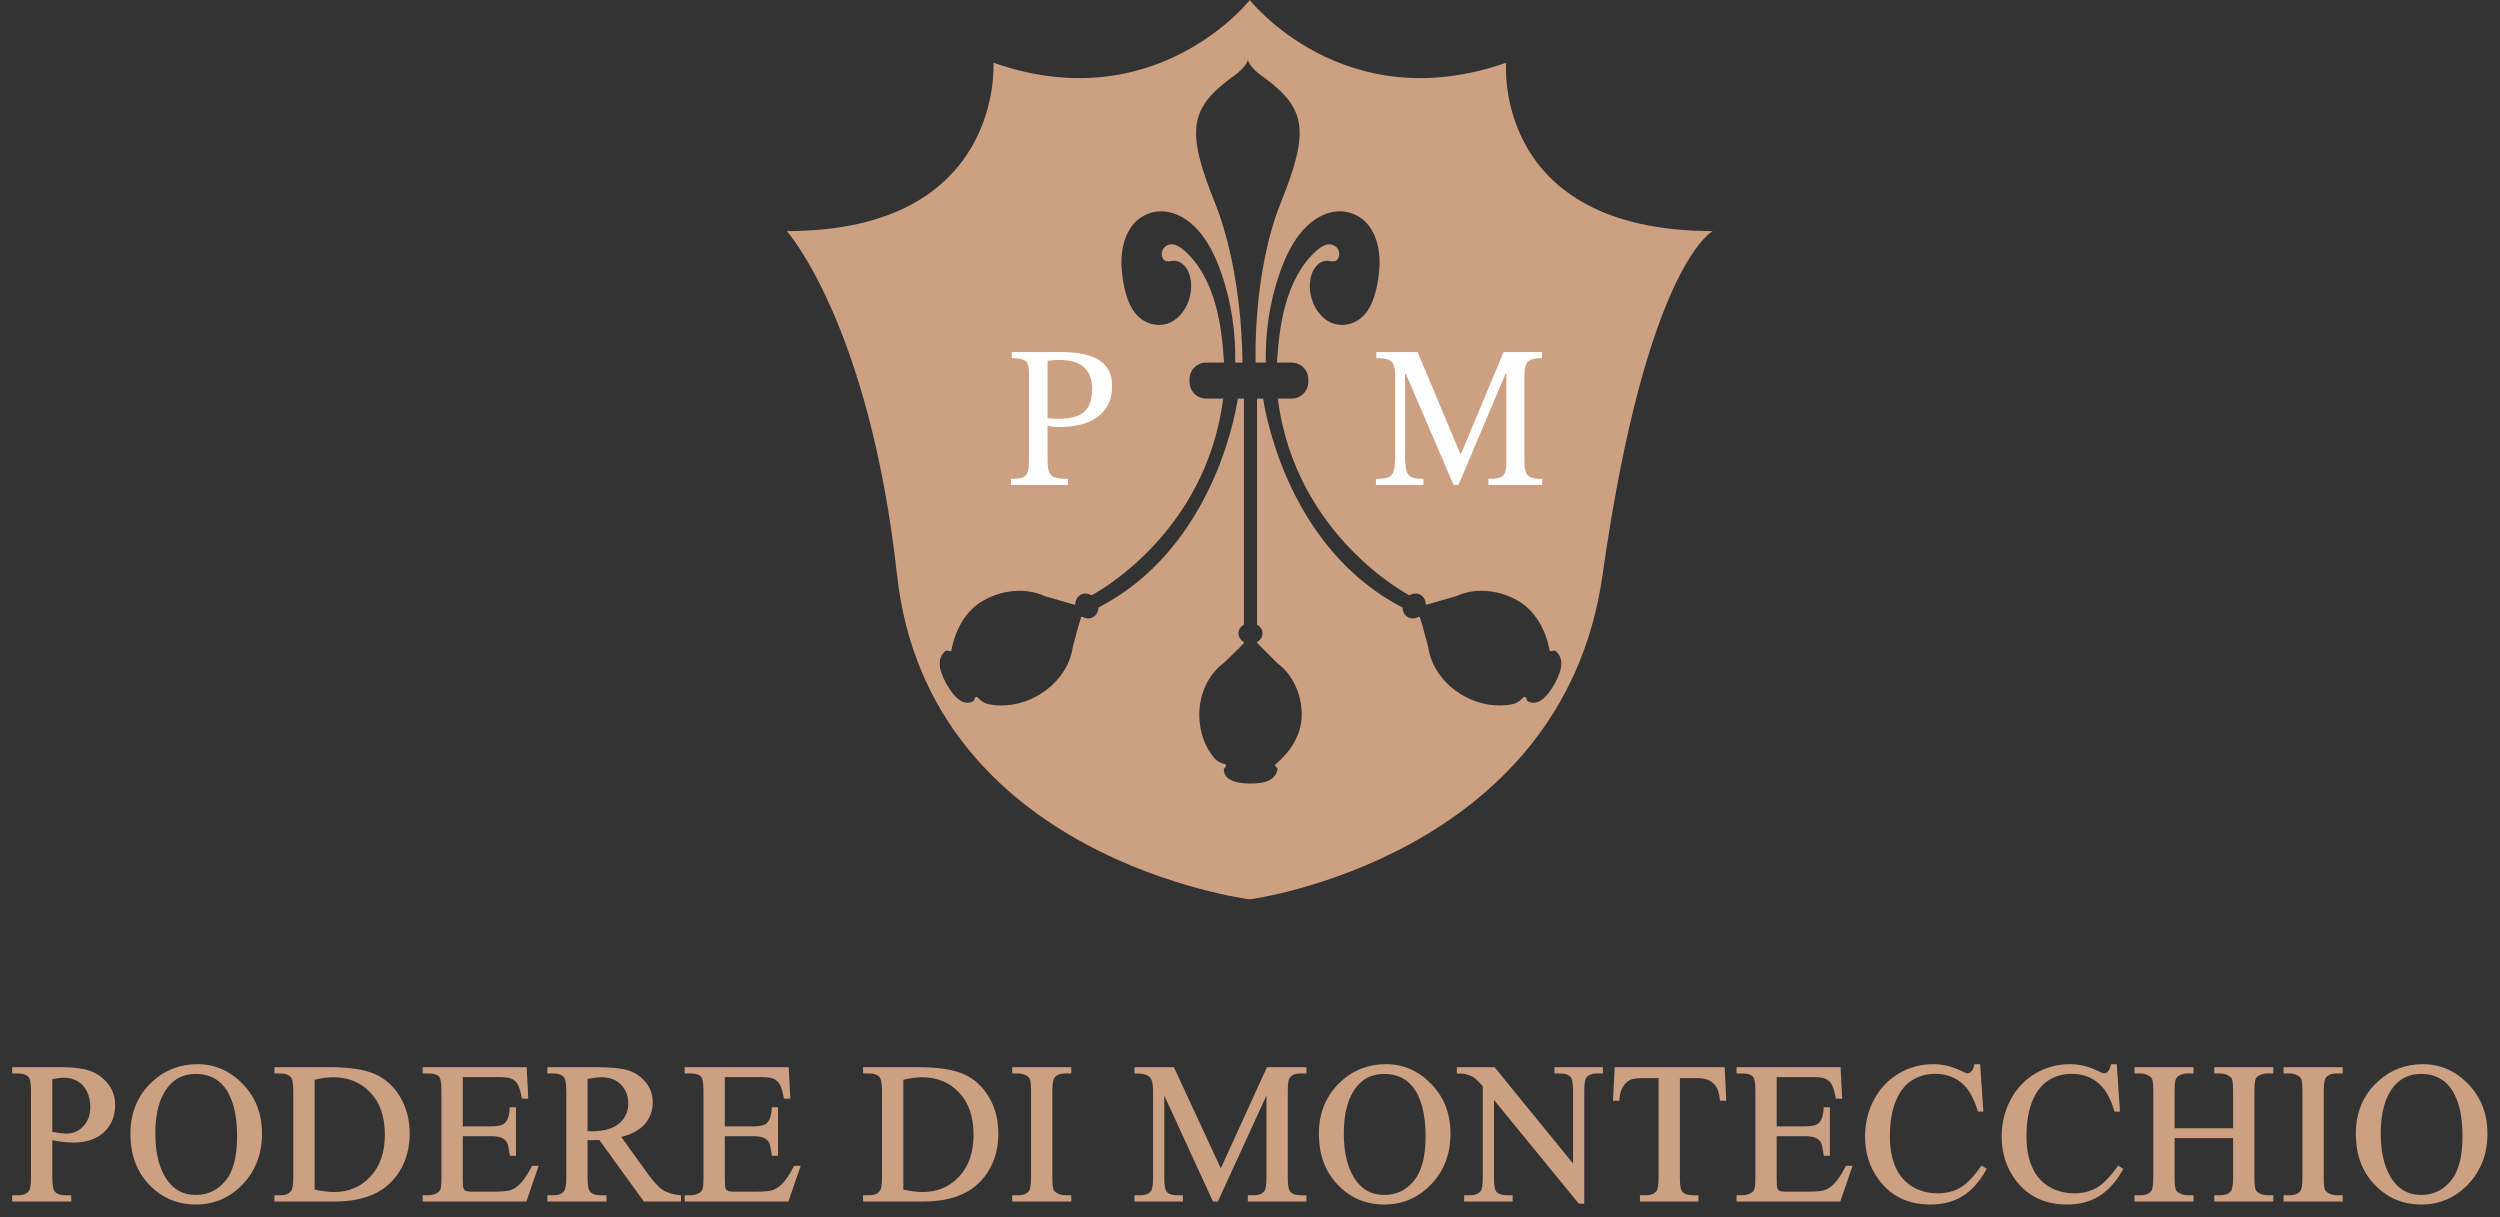 <?xml version="1.0" encoding="UTF-8" standalone="no"?>
<!DOCTYPE svg PUBLIC "-//W3C//DTD SVG 1.1//EN" "http://www.w3.org/Graphics/SVG/1.1/DTD/svg11.dtd">
<svg width="100%" height="100%" viewBox="0 0 1951 950" version="1.1" xmlns="http://www.w3.org/2000/svg" xmlns:xlink="http://www.w3.org/1999/xlink" xml:space="preserve" xmlns:serif="http://www.serif.com/" style="fill-rule:evenodd;clip-rule:evenodd;stroke-miterlimit:10;">
    <rect x="0" y="0" width="1951" height="950" fill="#333333" stroke="none"/>
    <g id="Livello-1" serif:id="Livello 1" transform="matrix(4.167,0,0,4.167,-837.97,-701.183)">
        <g transform="matrix(1,0,0,1,492.269,208.694)">
            <path d="M0,87.595C-1.593,90.481 -3.396,91.865 -5.111,90.878C-5.194,90.83 -5.406,89.708 -5.891,90.218C-6.467,90.821 -7.154,91.31 -7.972,91.472C-10.801,92.034 -14.024,91.571 -16.974,89.943C-20.81,87.825 -23.235,84.268 -23.709,80.674C-23.709,80.674 -24.375,78.158 -24.866,76.423L-25.273,75.144L-25.428,75.058C-26.072,75.451 -26.844,75.52 -27.486,75.166C-28.128,74.812 -28.481,74.121 -28.491,73.367C-49.339,62.59 -53.963,38.377 -54.612,34.227L-55.75,34.227L-55.75,76.56C-55.138,76.91 -54.732,77.511 -54.732,78.197C-54.732,78.882 -55.138,79.484 -55.75,79.833L-55.75,79.973L-51.943,83.78L-51.949,83.78C-49.212,85.79 -47.383,89.379 -47.383,93.485C-47.383,97.317 -49.696,100.507 -52.132,102.577C-52.833,102.889 -51.833,103.359 -51.891,103.636C-52.282,105.499 -53.895,106.324 -56.978,106.324C-60.062,106.324 -62.01,105.473 -61.977,103.623C-61.976,103.533 -61.153,102.852 -61.789,102.685C-62.544,102.487 -63.254,102.145 -63.757,101.549C-65.496,99.485 -66.574,96.637 -66.574,93.485C-66.574,89.386 -64.757,85.792 -62.029,83.78C-62.029,83.78 -60.269,82.097 -59.071,80.911L-58.207,79.999L-58.207,79.833C-58.819,79.484 -59.225,78.882 -59.225,78.197C-59.225,77.511 -58.819,76.91 -58.207,76.56L-58.207,34.227L-59.345,34.227C-59.994,38.377 -64.618,62.59 -85.466,73.367C-85.476,74.121 -85.829,74.812 -86.471,75.166C-87.113,75.52 -87.885,75.451 -88.529,75.058L-88.684,75.144L-89.091,76.423C-89.582,78.158 -90.248,80.674 -90.248,80.674C-90.722,84.268 -93.147,87.825 -96.983,89.943C-99.933,91.571 -103.156,92.034 -105.985,91.472C-106.803,91.31 -107.49,90.821 -108.066,90.218C-108.551,89.708 -108.763,90.83 -108.846,90.878C-110.561,91.865 -112.364,90.481 -113.957,87.595C-115.55,84.709 -115.611,82.773 -114.07,81.445C-113.841,81.247 -112.884,81.941 -112.954,81.123C-112.275,77.774 -110.484,73.96 -106.898,71.981C-103.055,69.859 -98.751,69.717 -95.456,71.24L-95.459,71.235L-89.929,72.831L-89.798,72.759C-89.787,72.005 -89.434,71.314 -88.793,70.96C-88.151,70.606 -87.378,70.676 -86.735,71.068C-86.735,71.068 -65.378,60.01 -62.105,34.27L-61.92,34.227L-65.272,34.227C-67.002,34.227 -68.404,32.825 -68.404,31.095L-68.404,30.614C-68.404,28.884 -67.002,27.481 -65.272,27.481L-61.937,27.481C-62.16,23.885 -62.541,20.294 -63.47,16.871C-64.575,12.798 -66.52,8.938 -69.435,6.446C-70.071,5.902 -70.78,5.414 -71.56,5.339C-72.34,5.264 -73.201,5.704 -73.498,6.569C-73.716,7.204 -73.543,8.043 -73.035,8.365C-72.537,8.68 -71.934,8.441 -71.371,8.415C-70.391,8.37 -69.442,9.029 -68.868,9.978C-68.294,10.928 -68.066,12.131 -68.087,13.302C-68.138,16.15 -69.716,18.88 -71.931,19.937C-74.147,20.994 -76.872,20.308 -78.534,18.264C-79.729,16.794 -80.346,14.787 -80.729,12.789C-81.09,10.906 -81.272,8.954 -81.061,7.039C-80.85,5.124 -80.225,3.241 -79.125,1.825C-77.475,-0.299 -74.869,-1.167 -72.469,-0.745C-70.069,-0.322 -67.885,1.279 -66.218,3.383C-64.551,5.488 -63.363,8.074 -62.433,10.75C-60.599,16.027 -59.721,21.769 -59.845,27.481L-58.49,27.481C-58.49,27.481 -58.305,10.802 -63.667,-2.525C-69.03,-15.852 -68.426,-20.052 -60.57,-25.867C-60.57,-25.867 -58,-27.483 -57.473,-29.179C-56.945,-27.483 -54.375,-25.867 -54.375,-25.867C-46.52,-20.052 -45.915,-15.852 -51.278,-2.525C-56.64,10.802 -56.016,27.481 -56.016,27.481L-54.112,27.481C-54.236,21.769 -53.358,16.027 -51.524,10.75C-50.594,8.074 -49.406,5.488 -47.739,3.383C-46.072,1.279 -43.888,-0.322 -41.488,-0.745C-39.088,-1.167 -36.482,-0.299 -34.832,1.825C-33.732,3.241 -33.107,5.124 -32.896,7.039C-32.685,8.954 -32.867,10.906 -33.228,12.789C-33.611,14.787 -34.228,16.794 -35.423,18.264C-37.086,20.308 -39.81,20.994 -42.026,19.937C-44.241,18.88 -45.819,16.15 -45.87,13.302C-45.891,12.131 -45.663,10.928 -45.089,9.978C-44.515,9.029 -43.566,8.37 -42.586,8.415C-42.023,8.441 -41.42,8.68 -40.922,8.365C-40.414,8.043 -40.241,7.204 -40.459,6.569C-40.756,5.704 -41.617,5.264 -42.397,5.339C-43.177,5.414 -43.886,5.902 -44.522,6.446C-47.437,8.938 -49.382,12.798 -50.487,16.871C-51.416,20.294 -51.797,23.885 -52.02,27.481L-49.284,27.481C-47.554,27.481 -46.152,28.884 -46.152,30.614L-46.152,31.095C-46.152,32.825 -47.554,34.227 -49.284,34.227L-52.037,34.227L-51.852,34.27C-48.579,60.01 -27.222,71.068 -27.222,71.068C-26.579,70.676 -25.806,70.606 -25.164,70.96C-24.523,71.314 -24.17,72.005 -24.159,72.759L-24.029,72.831L-18.499,71.235L-18.501,71.24C-15.206,69.717 -10.902,69.859 -7.059,71.981C-3.473,73.96 -1.682,77.774 -1.003,81.123C-1.073,81.941 -0.117,81.247 0.113,81.445C1.654,82.773 1.593,84.709 0,87.595M-9.103,-28.675C-39.507,-18.007 -57.11,-40.41 -57.11,-40.41C-57.11,-40.41 -74.712,-18.007 -105.117,-28.675C-105.117,-28.675 -103.085,2.854 -143.811,2.854C-143.811,2.854 -128.386,20.174 -123.165,67.311C-117.273,120.506 -57.11,128.005 -57.11,128.005C-57.11,128.005 1.437,120.301 8.946,67.311C17.181,9.197 29.591,2.854 29.591,2.854C-11.744,2.854 -9.103,-28.675 -9.103,-28.675" style="fill:rgb(205,160,130);fill-rule:nonzero;"/>
        </g>
        <g transform="matrix(1,0,0,1,210.643,380.966)">
            <path d="M0,-0.509C0.642,-0.388 1.212,-0.297 1.709,-0.236C2.206,-0.175 2.63,-0.145 2.982,-0.145C4.242,-0.145 5.33,-0.633 6.246,-1.609C7.161,-2.585 7.618,-3.848 7.618,-5.4C7.618,-6.466 7.4,-7.458 6.964,-8.372C6.527,-9.288 5.909,-9.972 5.109,-10.428C4.309,-10.882 3.4,-11.109 2.382,-11.109C1.764,-11.109 0.969,-10.994 0,-10.764L0,-0.509ZM0,0.527L0,7.709C0,9.261 0.169,10.225 0.509,10.6C0.969,11.134 1.667,11.4 2.6,11.4L3.546,11.4L3.546,12.073L-7.018,12.073L-7.018,11.4L-6.091,11.4C-5.049,11.4 -4.303,11.061 -3.855,10.382C-3.612,10.007 -3.491,9.116 -3.491,7.709L-3.491,-8.218C-3.491,-9.77 -3.655,-10.733 -3.982,-11.109C-4.455,-11.642 -5.158,-11.909 -6.091,-11.909L-7.018,-11.909L-7.018,-12.582L2.018,-12.582C4.224,-12.582 5.964,-12.355 7.237,-11.9C8.509,-11.446 9.582,-10.679 10.455,-9.6C11.327,-8.521 11.764,-7.242 11.764,-5.764C11.764,-3.751 11.1,-2.115 9.773,-0.854C8.446,0.407 6.57,1.036 4.146,1.036C3.551,1.036 2.909,0.994 2.218,0.909C1.527,0.825 0.788,0.698 0,0.527Z" style="fill:rgb(205,160,130);fill-rule:nonzero;stroke:rgb(204,160,129);stroke-width:0.5px;"/>
        </g>
        <g transform="matrix(1,0,0,1,237.734,392.276)">
            <path d="M0,-23.128C-2.206,-23.128 -3.976,-22.31 -5.309,-20.673C-6.97,-18.637 -7.8,-15.655 -7.8,-11.728C-7.8,-7.703 -6.94,-4.606 -5.218,-2.437C-3.897,-0.788 -2.152,0.036 0.018,0.036C2.333,0.036 4.246,-0.866 5.755,-2.673C7.264,-4.479 8.018,-7.328 8.018,-11.219C8.018,-15.437 7.188,-18.582 5.527,-20.655C4.194,-22.303 2.351,-23.128 0,-23.128M0.345,-24.455C3.546,-24.455 6.318,-23.24 8.664,-20.809C11.009,-18.38 12.182,-15.346 12.182,-11.71C12.182,-7.964 11,-4.855 8.637,-2.382C6.273,0.091 3.412,1.327 0.055,1.327C-3.34,1.327 -6.191,0.121 -8.5,-2.291C-10.809,-4.703 -11.964,-7.824 -11.964,-11.655C-11.964,-15.57 -10.631,-18.764 -7.964,-21.237C-5.649,-23.383 -2.879,-24.455 0.345,-24.455" style="fill:rgb(205,160,130);fill-rule:nonzero;"/>
        </g>
        <g transform="matrix(1,0,0,1,237.734,392.276)">
            <path d="M0,-23.128C-2.206,-23.128 -3.976,-22.31 -5.309,-20.673C-6.97,-18.637 -7.8,-15.655 -7.8,-11.728C-7.8,-7.703 -6.94,-4.606 -5.218,-2.437C-3.897,-0.788 -2.152,0.036 0.018,0.036C2.333,0.036 4.246,-0.866 5.755,-2.673C7.264,-4.479 8.018,-7.328 8.018,-11.219C8.018,-15.437 7.188,-18.582 5.527,-20.655C4.194,-22.303 2.351,-23.128 0,-23.128ZM0.345,-24.455C3.546,-24.455 6.318,-23.24 8.664,-20.809C11.009,-18.38 12.182,-15.346 12.182,-11.71C12.182,-7.964 11,-4.855 8.637,-2.382C6.273,0.091 3.412,1.327 0.055,1.327C-3.34,1.327 -6.191,0.121 -8.5,-2.291C-10.809,-4.703 -11.964,-7.824 -11.964,-11.655C-11.964,-15.57 -10.631,-18.764 -7.964,-21.237C-5.649,-23.383 -2.879,-24.455 0.345,-24.455Z" style="fill:none;fill-rule:nonzero;stroke:rgb(204,160,129);stroke-width:0.5px;"/>
        </g>
        <g transform="matrix(1,0,0,1,259.77,370.167)">
            <path d="M0,21.091C1.539,21.431 2.83,21.6 3.873,21.6C6.685,21.6 9.018,20.612 10.873,18.636C12.728,16.661 13.655,13.982 13.655,10.6C13.655,7.194 12.728,4.509 10.873,2.545C9.018,0.581 6.637,-0.4 3.727,-0.4C2.636,-0.4 1.394,-0.224 0,0.127L0,21.091ZM-7.037,22.873L-7.037,22.2L-6.109,22.2C-5.067,22.2 -4.327,21.867 -3.891,21.2C-3.624,20.8 -3.491,19.903 -3.491,18.509L-3.491,2.582C-3.491,1.043 -3.661,0.079 -4,-0.309C-4.473,-0.843 -5.176,-1.109 -6.109,-1.109L-7.037,-1.109L-7.037,-1.782L3,-1.782C6.685,-1.782 9.488,-1.364 11.409,-0.528C13.33,0.309 14.876,1.703 16.046,3.654C17.215,5.606 17.8,7.861 17.8,10.418C17.8,13.849 16.758,16.716 14.673,19.018C12.333,21.588 8.77,22.873 3.982,22.873L-7.037,22.873Z" style="fill:rgb(205,160,130);fill-rule:nonzero;stroke:rgb(204,160,129);stroke-width:0.5px;"/>
        </g>
        <g transform="matrix(1,0,0,1,287.515,391.695)">
            <path d="M0,-21.965L0,-12.219L5.418,-12.219C6.824,-12.219 7.764,-12.431 8.237,-12.856C8.867,-13.413 9.218,-14.395 9.291,-15.801L9.964,-15.801L9.964,-7.219L9.291,-7.219C9.121,-8.419 8.951,-9.189 8.782,-9.528C8.564,-9.952 8.206,-10.285 7.709,-10.528C7.212,-10.771 6.449,-10.892 5.418,-10.892L0,-10.892L0,-2.765C0,-1.674 0.048,-1.01 0.145,-0.773C0.242,-0.538 0.412,-0.349 0.655,-0.21C0.897,-0.071 1.357,-0.001 2.036,-0.001L6.218,-0.001C7.612,-0.001 8.624,-0.098 9.255,-0.292C9.885,-0.485 10.491,-0.867 11.073,-1.437C11.824,-2.189 12.594,-3.322 13.382,-4.837L14.109,-4.837L11.982,1.345L-7.018,1.345L-7.018,0.672L-6.146,0.672C-5.564,0.672 -5.012,0.533 -4.491,0.254C-4.103,0.06 -3.84,-0.231 -3.7,-0.619C-3.561,-1.007 -3.491,-1.801 -3.491,-3.001L-3.491,-19.019C-3.491,-20.583 -3.649,-21.547 -3.964,-21.91C-4.4,-22.395 -5.127,-22.638 -6.146,-22.638L-7.018,-22.638L-7.018,-23.31L11.982,-23.31L12.255,-17.91L11.546,-17.91C11.291,-19.207 11.009,-20.098 10.7,-20.583C10.391,-21.068 9.933,-21.438 9.327,-21.692C8.842,-21.874 7.988,-21.965 6.764,-21.965L0,-21.965Z" style="fill:rgb(205,160,130);fill-rule:nonzero;stroke:rgb(204,160,129);stroke-width:0.5px;"/>
        </g>
        <g transform="matrix(1,0,0,1,310.879,381.058)">
            <path d="M0,-0.691C0.23,-0.691 0.43,-0.688 0.6,-0.682C0.769,-0.676 0.909,-0.673 1.018,-0.673C3.37,-0.673 5.142,-1.182 6.336,-2.2C7.53,-3.218 8.127,-4.515 8.127,-6.091C8.127,-7.63 7.646,-8.882 6.682,-9.845C5.718,-10.81 4.442,-11.291 2.855,-11.291C2.151,-11.291 1.2,-11.176 0,-10.946L0,-0.691ZM17.509,11.982L10.927,11.982L2.582,0.454C1.964,0.479 1.46,0.491 1.073,0.491C0.915,0.491 0.745,0.488 0.564,0.482C0.382,0.476 0.194,0.467 0,0.454L0,7.618C0,9.17 0.169,10.134 0.509,10.509C0.969,11.043 1.66,11.309 2.582,11.309L3.546,11.309L3.546,11.982L-7.018,11.982L-7.018,11.309L-6.091,11.309C-5.049,11.309 -4.303,10.97 -3.855,10.291C-3.6,9.916 -3.473,9.025 -3.473,7.618L-3.473,-8.309C-3.473,-9.861 -3.643,-10.824 -3.982,-11.2C-4.455,-11.733 -5.158,-12 -6.091,-12L-7.018,-12L-7.018,-12.673L1.964,-12.673C4.582,-12.673 6.512,-12.483 7.755,-12.1C8.997,-11.719 10.051,-11.016 10.918,-9.991C11.785,-8.967 12.218,-7.746 12.218,-6.327C12.218,-4.812 11.724,-3.497 10.737,-2.382C9.749,-1.266 8.218,-0.479 6.146,-0.018L11.237,7.055C12.4,8.679 13.4,9.758 14.237,10.291C15.073,10.825 16.164,11.164 17.509,11.309L17.509,11.982Z" style="fill:rgb(205,160,130);fill-rule:nonzero;stroke:rgb(204,160,129);stroke-width:0.5px;"/>
        </g>
        <g transform="matrix(1,0,0,1,336.588,391.695)">
            <path d="M0,-21.965L0,-12.219L5.418,-12.219C6.824,-12.219 7.764,-12.431 8.237,-12.856C8.867,-13.413 9.218,-14.395 9.291,-15.801L9.964,-15.801L9.964,-7.219L9.291,-7.219C9.121,-8.419 8.951,-9.189 8.782,-9.528C8.564,-9.952 8.206,-10.285 7.709,-10.528C7.212,-10.771 6.449,-10.892 5.418,-10.892L0,-10.892L0,-2.765C0,-1.674 0.048,-1.01 0.145,-0.773C0.242,-0.538 0.412,-0.349 0.655,-0.21C0.897,-0.071 1.357,-0.001 2.036,-0.001L6.218,-0.001C7.612,-0.001 8.624,-0.098 9.255,-0.292C9.885,-0.485 10.491,-0.867 11.073,-1.437C11.824,-2.189 12.594,-3.322 13.382,-4.837L14.109,-4.837L11.982,1.345L-7.018,1.345L-7.018,0.672L-6.146,0.672C-5.564,0.672 -5.012,0.533 -4.491,0.254C-4.103,0.06 -3.84,-0.231 -3.7,-0.619C-3.561,-1.007 -3.491,-1.801 -3.491,-3.001L-3.491,-19.019C-3.491,-20.583 -3.649,-21.547 -3.964,-21.91C-4.4,-22.395 -5.127,-22.638 -6.146,-22.638L-7.018,-22.638L-7.018,-23.31L11.982,-23.31L12.255,-17.91L11.546,-17.91C11.291,-19.207 11.009,-20.098 10.7,-20.583C10.391,-21.068 9.933,-21.438 9.327,-21.692C8.842,-21.874 7.988,-21.965 6.764,-21.965L0,-21.965Z" style="fill:rgb(205,160,130);fill-rule:nonzero;stroke:rgb(204,160,129);stroke-width:0.5px;"/>
        </g>
        <g transform="matrix(1,0,0,1,370.023,370.167)">
            <path d="M0,21.091C1.539,21.431 2.83,21.6 3.873,21.6C6.685,21.6 9.018,20.612 10.873,18.636C12.728,16.661 13.655,13.982 13.655,10.6C13.655,7.194 12.728,4.509 10.873,2.545C9.018,0.581 6.637,-0.4 3.727,-0.4C2.636,-0.4 1.394,-0.224 0,0.127L0,21.091ZM-7.036,22.873L-7.036,22.2L-6.109,22.2C-5.067,22.2 -4.327,21.867 -3.891,21.2C-3.624,20.8 -3.491,19.903 -3.491,18.509L-3.491,2.582C-3.491,1.043 -3.661,0.079 -4,-0.309C-4.473,-0.843 -5.176,-1.109 -6.109,-1.109L-7.036,-1.109L-7.036,-1.782L3,-1.782C6.685,-1.782 9.488,-1.364 11.409,-0.528C13.33,0.309 14.876,1.703 16.046,3.654C17.215,5.606 17.8,7.861 17.8,10.418C17.8,13.849 16.758,16.716 14.673,19.018C12.333,21.588 8.77,22.873 3.982,22.873L-7.036,22.873Z" style="fill:rgb(205,160,130);fill-rule:nonzero;stroke:rgb(204,160,129);stroke-width:0.5px;"/>
        </g>
        <g transform="matrix(1,0,0,1,401.478,369.058)">
            <path d="M0,23.309L0,23.982L-10.564,23.982L-10.564,23.309L-9.691,23.309C-8.673,23.309 -7.934,23.012 -7.473,22.418C-7.182,22.03 -7.037,21.097 -7.037,19.618L-7.037,3.69C-7.037,2.442 -7.115,1.618 -7.273,1.218C-7.394,0.915 -7.643,0.654 -8.018,0.436C-8.552,0.145 -9.109,-0.001 -9.691,-0.001L-10.564,-0.001L-10.564,-0.673L0,-0.673L0,-0.001L-0.891,-0.001C-1.897,-0.001 -2.631,0.297 -3.091,0.89C-3.394,1.279 -3.546,2.212 -3.546,3.69L-3.546,19.618C-3.546,20.867 -3.467,21.691 -3.309,22.091C-3.188,22.394 -2.934,22.654 -2.546,22.873C-2.024,23.164 -1.473,23.309 -0.891,23.309L0,23.309Z" style="fill:rgb(205,160,130);fill-rule:nonzero;stroke:rgb(204,160,129);stroke-width:0.5px;"/>
        </g>
        <g transform="matrix(1,0,0,1,428.422,368.385)">
            <path d="M0,24.655L-9.527,3.909L-9.527,20.382C-9.527,21.898 -9.364,22.843 -9.037,23.219C-8.588,23.728 -7.879,23.982 -6.909,23.982L-6.036,23.982L-6.036,24.655L-14.618,24.655L-14.618,23.982L-13.746,23.982C-12.704,23.982 -11.964,23.667 -11.527,23.037C-11.261,22.649 -11.128,21.764 -11.128,20.382L-11.128,4.273C-11.128,3.182 -11.249,2.394 -11.491,1.909C-11.661,1.558 -11.973,1.264 -12.428,1.027C-12.882,0.791 -13.613,0.673 -14.618,0.673L-14.618,0L-7.637,0L1.309,19.291L10.109,0L17.092,0L17.092,0.673L16.237,0.673C15.182,0.673 14.437,0.988 14.001,1.618C13.734,2.007 13.601,2.891 13.601,4.273L13.601,20.382C13.601,21.898 13.77,22.843 14.11,23.219C14.558,23.728 15.267,23.982 16.237,23.982L17.092,23.982L17.092,24.655L6.618,24.655L6.618,23.982L7.491,23.982C8.546,23.982 9.285,23.667 9.709,23.037C9.976,22.649 10.109,21.764 10.109,20.382L10.109,3.909L0.6,24.655L0,24.655Z" style="fill:rgb(205,160,130);fill-rule:nonzero;stroke:rgb(204,160,129);stroke-width:0.5px;"/>
        </g>
        <g transform="matrix(1,0,0,1,460.314,392.276)">
            <path d="M0,-23.128C-2.207,-23.128 -3.976,-22.31 -5.309,-20.673C-6.97,-18.637 -7.8,-15.655 -7.8,-11.728C-7.8,-7.703 -6.94,-4.606 -5.218,-2.437C-3.898,-0.788 -2.152,0.036 0.018,0.036C2.333,0.036 4.245,-0.866 5.754,-2.673C7.263,-4.479 8.018,-7.328 8.018,-11.219C8.018,-15.437 7.188,-18.582 5.527,-20.655C4.194,-22.303 2.351,-23.128 0,-23.128M0.345,-24.455C3.546,-24.455 6.318,-23.24 8.663,-20.809C11.009,-18.38 12.182,-15.346 12.182,-11.71C12.182,-7.964 11,-4.855 8.637,-2.382C6.273,0.091 3.412,1.327 0.055,1.327C-3.34,1.327 -6.191,0.121 -8.501,-2.291C-10.81,-4.703 -11.964,-7.824 -11.964,-11.655C-11.964,-15.57 -10.631,-18.764 -7.964,-21.237C-5.649,-23.383 -2.879,-24.455 0.345,-24.455" style="fill:rgb(205,160,130);fill-rule:nonzero;"/>
        </g>
        <g transform="matrix(1,0,0,1,460.314,392.276)">
            <path d="M0,-23.128C-2.207,-23.128 -3.976,-22.31 -5.309,-20.673C-6.97,-18.637 -7.8,-15.655 -7.8,-11.728C-7.8,-7.703 -6.94,-4.606 -5.218,-2.437C-3.898,-0.788 -2.152,0.036 0.018,0.036C2.333,0.036 4.245,-0.866 5.754,-2.673C7.263,-4.479 8.018,-7.328 8.018,-11.219C8.018,-15.437 7.188,-18.582 5.527,-20.655C4.194,-22.303 2.351,-23.128 0,-23.128ZM0.345,-24.455C3.546,-24.455 6.318,-23.24 8.663,-20.809C11.009,-18.38 12.182,-15.346 12.182,-11.71C12.182,-7.964 11,-4.855 8.637,-2.382C6.273,0.091 3.412,1.327 0.055,1.327C-3.34,1.327 -6.191,0.121 -8.501,-2.291C-10.81,-4.703 -11.964,-7.824 -11.964,-11.655C-11.964,-15.57 -10.631,-18.764 -7.964,-21.237C-5.649,-23.383 -2.879,-24.455 0.345,-24.455Z" style="fill:none;fill-rule:nonzero;stroke:rgb(204,160,129);stroke-width:0.5px;"/>
        </g>
        <g transform="matrix(1,0,0,1,474.186,393.439)">
            <path d="M0,-25.055L6.691,-25.055L21.764,-6.564L21.764,-20.782C21.764,-22.297 21.594,-23.243 21.255,-23.619C20.806,-24.128 20.097,-24.382 19.128,-24.382L18.273,-24.382L18.273,-25.055L26.855,-25.055L26.855,-24.382L25.982,-24.382C24.939,-24.382 24.201,-24.067 23.764,-23.437C23.497,-23.048 23.364,-22.164 23.364,-20.782L23.364,0L22.71,0L6.455,-19.855L6.455,-4.673C6.455,-3.157 6.618,-2.212 6.946,-1.836C7.406,-1.327 8.115,-1.073 9.073,-1.073L9.946,-1.073L9.946,-0.4L1.364,-0.4L1.364,-1.073L2.218,-1.073C3.273,-1.073 4.018,-1.388 4.455,-2.018C4.721,-2.406 4.855,-3.291 4.855,-4.673L4.855,-21.819C4.139,-22.655 3.596,-23.206 3.227,-23.473C2.858,-23.739 2.315,-23.988 1.6,-24.219C1.248,-24.328 0.715,-24.382 0,-24.382L0,-25.055Z" style="fill:rgb(205,160,130);fill-rule:nonzero;stroke:rgb(204,160,129);stroke-width:0.5px;"/>
        </g>
        <g transform="matrix(1,0,0,1,523.859,393.039)">
            <path d="M0,-24.655L0.273,-18.873L-0.418,-18.873C-0.552,-19.891 -0.734,-20.619 -0.964,-21.055C-1.34,-21.757 -1.84,-22.276 -2.464,-22.61C-3.088,-22.943 -3.909,-23.11 -4.927,-23.11L-8.4,-23.11L-8.4,-4.273C-8.4,-2.757 -8.237,-1.812 -7.909,-1.436C-7.449,-0.927 -6.74,-0.673 -5.782,-0.673L-4.927,-0.673L-4.927,0L-15.382,0L-15.382,-0.673L-14.509,-0.673C-13.467,-0.673 -12.728,-0.988 -12.291,-1.618C-12.025,-2.006 -11.891,-2.891 -11.891,-4.273L-11.891,-23.11L-14.855,-23.11C-16.007,-23.11 -16.825,-23.024 -17.309,-22.855C-17.94,-22.624 -18.48,-22.182 -18.928,-21.528C-19.376,-20.873 -19.643,-19.988 -19.728,-18.873L-20.419,-18.873L-20.128,-24.655L0,-24.655Z" style="fill:rgb(205,160,130);fill-rule:nonzero;stroke:rgb(204,160,129);stroke-width:0.5px;"/>
        </g>
        <g transform="matrix(1,0,0,1,533.586,391.695)">
            <path d="M0,-21.965L0,-12.219L5.418,-12.219C6.824,-12.219 7.764,-12.431 8.237,-12.856C8.866,-13.413 9.218,-14.395 9.291,-15.801L9.964,-15.801L9.964,-7.219L9.291,-7.219C9.121,-8.419 8.951,-9.189 8.782,-9.528C8.564,-9.952 8.206,-10.285 7.709,-10.528C7.212,-10.771 6.448,-10.892 5.418,-10.892L0,-10.892L0,-2.765C0,-1.674 0.048,-1.01 0.145,-0.773C0.242,-0.538 0.412,-0.349 0.655,-0.21C0.897,-0.071 1.357,-0.001 2.036,-0.001L6.218,-0.001C7.612,-0.001 8.624,-0.098 9.255,-0.292C9.885,-0.485 10.491,-0.867 11.073,-1.437C11.824,-2.189 12.594,-3.322 13.382,-4.837L14.109,-4.837L11.982,1.345L-7.018,1.345L-7.018,0.672L-6.146,0.672C-5.564,0.672 -5.013,0.533 -4.491,0.254C-4.103,0.06 -3.84,-0.231 -3.7,-0.619C-3.561,-1.007 -3.491,-1.801 -3.491,-3.001L-3.491,-19.019C-3.491,-20.583 -3.649,-21.547 -3.964,-21.91C-4.4,-22.395 -5.127,-22.638 -6.146,-22.638L-7.018,-22.638L-7.018,-23.31L11.982,-23.31L12.255,-17.91L11.546,-17.91C11.291,-19.207 11.009,-20.098 10.7,-20.583C10.391,-21.068 9.933,-21.438 9.327,-21.692C8.842,-21.874 7.988,-21.965 6.764,-21.965L0,-21.965Z" style="fill:rgb(205,160,130);fill-rule:nonzero;stroke:rgb(204,160,129);stroke-width:0.5px;"/>
        </g>
        <g transform="matrix(1,0,0,1,571.713,393.603)">
            <path d="M0,-25.782L0.564,-17.4L0,-17.4C-0.752,-19.909 -1.825,-21.715 -3.218,-22.818C-4.612,-23.921 -6.285,-24.473 -8.237,-24.473C-9.873,-24.473 -11.352,-24.058 -12.673,-23.227C-13.995,-22.397 -15.034,-21.073 -15.792,-19.255C-16.549,-17.436 -16.928,-15.175 -16.928,-12.473C-16.928,-10.242 -16.571,-8.309 -15.855,-6.673C-15.14,-5.036 -14.064,-3.782 -12.628,-2.909C-11.191,-2.036 -9.552,-1.6 -7.709,-1.6C-6.109,-1.6 -4.698,-1.942 -3.473,-2.627C-2.249,-3.312 -0.903,-4.672 0.564,-6.709L1.127,-6.345C-0.109,-4.151 -1.552,-2.545 -3.2,-1.527C-4.849,-0.509 -6.807,0 -9.073,0C-13.158,0 -16.322,-1.515 -18.564,-4.545C-20.237,-6.8 -21.073,-9.454 -21.073,-12.509C-21.073,-14.969 -20.522,-17.23 -19.419,-19.291C-18.316,-21.351 -16.797,-22.948 -14.864,-24.082C-12.931,-25.215 -10.818,-25.782 -8.527,-25.782C-6.746,-25.782 -4.988,-25.346 -3.255,-24.473C-2.746,-24.206 -2.382,-24.073 -2.164,-24.073C-1.836,-24.073 -1.552,-24.188 -1.309,-24.418C-0.994,-24.746 -0.77,-25.2 -0.636,-25.782L0,-25.782Z" style="fill:rgb(205,160,130);fill-rule:nonzero;stroke:rgb(204,160,129);stroke-width:0.5px;"/>
        </g>
        <g transform="matrix(1,0,0,1,597.295,393.603)">
            <path d="M0,-25.782L0.564,-17.4L0,-17.4C-0.752,-19.909 -1.825,-21.715 -3.218,-22.818C-4.612,-23.921 -6.285,-24.473 -8.237,-24.473C-9.873,-24.473 -11.352,-24.058 -12.673,-23.227C-13.994,-22.397 -15.034,-21.073 -15.792,-19.255C-16.549,-17.436 -16.928,-15.175 -16.928,-12.473C-16.928,-10.242 -16.57,-8.309 -15.855,-6.673C-15.14,-5.036 -14.064,-3.782 -12.628,-2.909C-11.191,-2.036 -9.552,-1.6 -7.709,-1.6C-6.109,-1.6 -4.698,-1.942 -3.473,-2.627C-2.249,-3.312 -0.903,-4.672 0.564,-6.709L1.127,-6.345C-0.109,-4.151 -1.552,-2.545 -3.2,-1.527C-4.849,-0.509 -6.807,0 -9.073,0C-13.158,0 -16.322,-1.515 -18.564,-4.545C-20.237,-6.8 -21.073,-9.454 -21.073,-12.509C-21.073,-14.969 -20.522,-17.23 -19.419,-19.291C-18.316,-21.351 -16.797,-22.948 -14.864,-24.082C-12.93,-25.215 -10.818,-25.782 -8.527,-25.782C-6.746,-25.782 -4.988,-25.346 -3.255,-24.473C-2.745,-24.206 -2.382,-24.073 -2.164,-24.073C-1.836,-24.073 -1.552,-24.188 -1.309,-24.418C-0.994,-24.746 -0.77,-25.2 -0.636,-25.782L0,-25.782Z" style="fill:rgb(205,160,130);fill-rule:nonzero;stroke:rgb(204,160,129);stroke-width:0.5px;"/>
        </g>
        <g transform="matrix(1,0,0,1,608.112,381.602)">
            <path d="M0,-1.781L11.455,-1.781L11.455,-8.836C11.455,-10.096 11.376,-10.927 11.218,-11.327C11.097,-11.629 10.842,-11.89 10.455,-12.108C9.933,-12.399 9.382,-12.545 8.8,-12.545L7.927,-12.545L7.927,-13.218L18.473,-13.218L18.473,-12.545L17.6,-12.545C17.019,-12.545 16.467,-12.405 15.946,-12.127C15.557,-11.932 15.294,-11.639 15.155,-11.245C15.016,-10.851 14.946,-10.047 14.946,-8.836L14.946,7.074C14.946,8.322 15.024,9.146 15.182,9.546C15.303,9.85 15.552,10.11 15.928,10.328C16.461,10.619 17.019,10.765 17.6,10.765L18.473,10.765L18.473,11.437L7.927,11.437L7.927,10.765L8.8,10.765C9.806,10.765 10.539,10.468 11,9.874C11.303,9.486 11.455,8.553 11.455,7.074L11.455,-0.436L0,-0.436L0,7.074C0,8.322 0.079,9.146 0.236,9.546C0.357,9.85 0.612,10.11 1,10.328C1.521,10.619 2.073,10.765 2.655,10.765L3.546,10.765L3.546,11.437L-7.018,11.437L-7.018,10.765L-6.146,10.765C-5.127,10.765 -4.388,10.468 -3.927,9.874C-3.636,9.486 -3.491,8.553 -3.491,7.074L-3.491,-8.836C-3.491,-10.096 -3.57,-10.927 -3.727,-11.327C-3.849,-11.629 -4.098,-11.89 -4.473,-12.108C-5.007,-12.399 -5.564,-12.545 -6.146,-12.545L-7.018,-12.545L-7.018,-13.218L3.546,-13.218L3.546,-12.545L2.655,-12.545C2.073,-12.545 1.521,-12.405 1,-12.127C0.624,-11.932 0.364,-11.639 0.218,-11.245C0.073,-10.851 0,-10.047 0,-8.836L0,-1.781Z" style="fill:rgb(205,160,130);fill-rule:nonzero;stroke:rgb(204,160,129);stroke-width:0.5px;"/>
        </g>
        <g transform="matrix(1,0,0,1,639.585,369.058)">
            <path d="M0,23.309L0,23.982L-10.564,23.982L-10.564,23.309L-9.691,23.309C-8.673,23.309 -7.934,23.012 -7.473,22.418C-7.182,22.03 -7.036,21.097 -7.036,19.618L-7.036,3.69C-7.036,2.442 -7.116,1.618 -7.273,1.218C-7.394,0.915 -7.643,0.654 -8.018,0.436C-8.552,0.145 -9.109,-0.001 -9.691,-0.001L-10.564,-0.001L-10.564,-0.673L0,-0.673L0,-0.001L-0.891,-0.001C-1.897,-0.001 -2.631,0.297 -3.091,0.89C-3.394,1.279 -3.546,2.212 -3.546,3.69L-3.546,19.618C-3.546,20.867 -3.467,21.691 -3.309,22.091C-3.188,22.394 -2.934,22.654 -2.545,22.873C-2.025,23.164 -1.473,23.309 -0.891,23.309L0,23.309Z" style="fill:rgb(205,160,130);fill-rule:nonzero;stroke:rgb(204,160,129);stroke-width:0.5px;"/>
        </g>
        <g transform="matrix(1,0,0,1,654.512,392.276)">
            <path d="M0,-23.128C-2.207,-23.128 -3.976,-22.31 -5.309,-20.673C-6.97,-18.637 -7.8,-15.655 -7.8,-11.728C-7.8,-7.703 -6.94,-4.606 -5.218,-2.437C-3.898,-0.788 -2.152,0.036 0.018,0.036C2.333,0.036 4.246,-0.866 5.754,-2.673C7.264,-4.479 8.018,-7.328 8.018,-11.219C8.018,-15.437 7.188,-18.582 5.527,-20.655C4.194,-22.303 2.351,-23.128 0,-23.128M0.345,-24.455C3.546,-24.455 6.319,-23.24 8.663,-20.809C11.01,-18.38 12.182,-15.346 12.182,-11.71C12.182,-7.964 11,-4.855 8.637,-2.382C6.273,0.091 3.412,1.327 0.055,1.327C-3.34,1.327 -6.191,0.121 -8.501,-2.291C-10.809,-4.703 -11.964,-7.824 -11.964,-11.655C-11.964,-15.57 -10.631,-18.764 -7.964,-21.237C-5.649,-23.383 -2.879,-24.455 0.345,-24.455" style="fill:rgb(205,160,130);fill-rule:nonzero;"/>
        </g>
        <g transform="matrix(1,0,0,1,654.512,392.276)">
            <path d="M0,-23.128C-2.207,-23.128 -3.976,-22.31 -5.309,-20.673C-6.97,-18.637 -7.8,-15.655 -7.8,-11.728C-7.8,-7.703 -6.94,-4.606 -5.218,-2.437C-3.898,-0.788 -2.152,0.036 0.018,0.036C2.333,0.036 4.246,-0.866 5.754,-2.673C7.264,-4.479 8.018,-7.328 8.018,-11.219C8.018,-15.437 7.188,-18.582 5.527,-20.655C4.194,-22.303 2.351,-23.128 0,-23.128ZM0.345,-24.455C3.546,-24.455 6.319,-23.24 8.663,-20.809C11.01,-18.38 12.182,-15.346 12.182,-11.71C12.182,-7.964 11,-4.855 8.637,-2.382C6.273,0.091 3.412,1.327 0.055,1.327C-3.34,1.327 -6.191,0.121 -8.501,-2.291C-10.809,-4.703 -11.964,-7.824 -11.964,-11.655C-11.964,-15.57 -10.631,-18.764 -7.964,-21.237C-5.649,-23.383 -2.879,-24.455 0.345,-24.455Z" style="fill:none;fill-rule:nonzero;stroke:rgb(204,160,129);stroke-width:0.5px;"/>
        </g>
        <g transform="matrix(1,0,0,1,399.335,246.593)">
            <path d="M0,0.114C1.363,0.114 2.512,-0.057 3.447,-0.397C4.38,-0.738 5.088,-1.318 5.568,-2.139C6.047,-2.959 6.287,-4.103 6.287,-5.567C6.287,-7.284 5.788,-8.603 4.791,-9.525C3.793,-10.447 2.272,-10.907 0.227,-10.907C-0.152,-10.907 -0.524,-10.895 -0.89,-10.87C-1.256,-10.844 -1.642,-10.807 -2.046,-10.756L-2.046,-0.038C-1.844,-0.012 -1.547,0.019 -1.156,0.057C-0.764,0.095 -0.379,0.114 0,0.114M1.78,12.499L-8.901,12.499L-8.901,11.363C-7.916,11.363 -7.184,11.274 -6.704,11.098C-6.225,10.922 -5.909,10.574 -5.757,10.056C-5.606,9.539 -5.53,8.75 -5.53,7.689L-5.53,-8.597C-5.53,-9.708 -5.764,-10.427 -6.231,-10.756C-6.698,-11.084 -7.537,-11.248 -8.749,-11.248L-8.749,-12.385L0.681,-12.385C1.894,-12.385 3.061,-12.29 4.185,-12.101C5.308,-11.912 6.306,-11.589 7.177,-11.135C8.048,-10.68 8.742,-10.042 9.26,-9.222C9.777,-8.401 10.037,-7.36 10.037,-6.097C10.037,-4.633 9.759,-3.402 9.203,-2.405C8.648,-1.407 7.897,-0.606 6.95,-0C6.003,0.607 4.936,1.036 3.749,1.288C2.562,1.541 1.35,1.667 0.113,1.667C-0.265,1.667 -0.67,1.642 -1.099,1.591C-1.528,1.541 -1.844,1.465 -2.046,1.364L-2.046,7.841C-2.046,8.876 -1.938,9.646 -1.724,10.151C-1.509,10.656 -1.124,10.984 -0.568,11.135C-0.013,11.287 0.77,11.363 1.78,11.363L1.78,12.499Z" style="fill:white;fill-rule:nonzero;"/>
        </g>
        <g transform="matrix(1,0,0,1,467.686,234.208)">
            <path d="M0,24.884L-8.901,24.884L-8.901,23.748C-7.866,23.748 -7.096,23.653 -6.59,23.463C-6.086,23.274 -5.745,22.864 -5.568,22.233C-5.391,21.602 -5.302,20.642 -5.302,19.354L-5.302,4.621C-5.302,3.662 -5.391,2.935 -5.568,2.444C-5.745,1.951 -6.079,1.61 -6.572,1.421C-7.064,1.231 -7.815,1.137 -8.825,1.137L-8.825,0L-1.099,0L6.893,19.051L7.044,19.051L14.998,0L22.195,0L22.195,1.137C21.31,1.137 20.629,1.231 20.149,1.421C19.669,1.61 19.341,1.951 19.164,2.444C18.988,2.935 18.899,3.649 18.899,4.583L18.899,20.377C18.899,21.286 18.988,21.987 19.164,22.479C19.341,22.972 19.669,23.307 20.149,23.483C20.629,23.659 21.323,23.748 22.232,23.748L22.232,24.884L12.158,24.884L12.158,23.748C13.142,23.748 13.874,23.659 14.354,23.483C14.834,23.307 15.15,22.972 15.301,22.479C15.453,21.987 15.528,21.286 15.528,20.377L15.528,4.053L15.377,4.053L6.552,24.884L5.643,24.884L-3.295,4.09L-3.447,4.09L-3.447,19.354C-3.447,20.642 -3.359,21.602 -3.181,22.233C-3.005,22.864 -2.67,23.274 -2.178,23.463C-1.685,23.653 -0.96,23.748 0,23.748L0,24.884Z" style="fill:white;fill-rule:nonzero;"/>
        </g>
    </g>
</svg>
